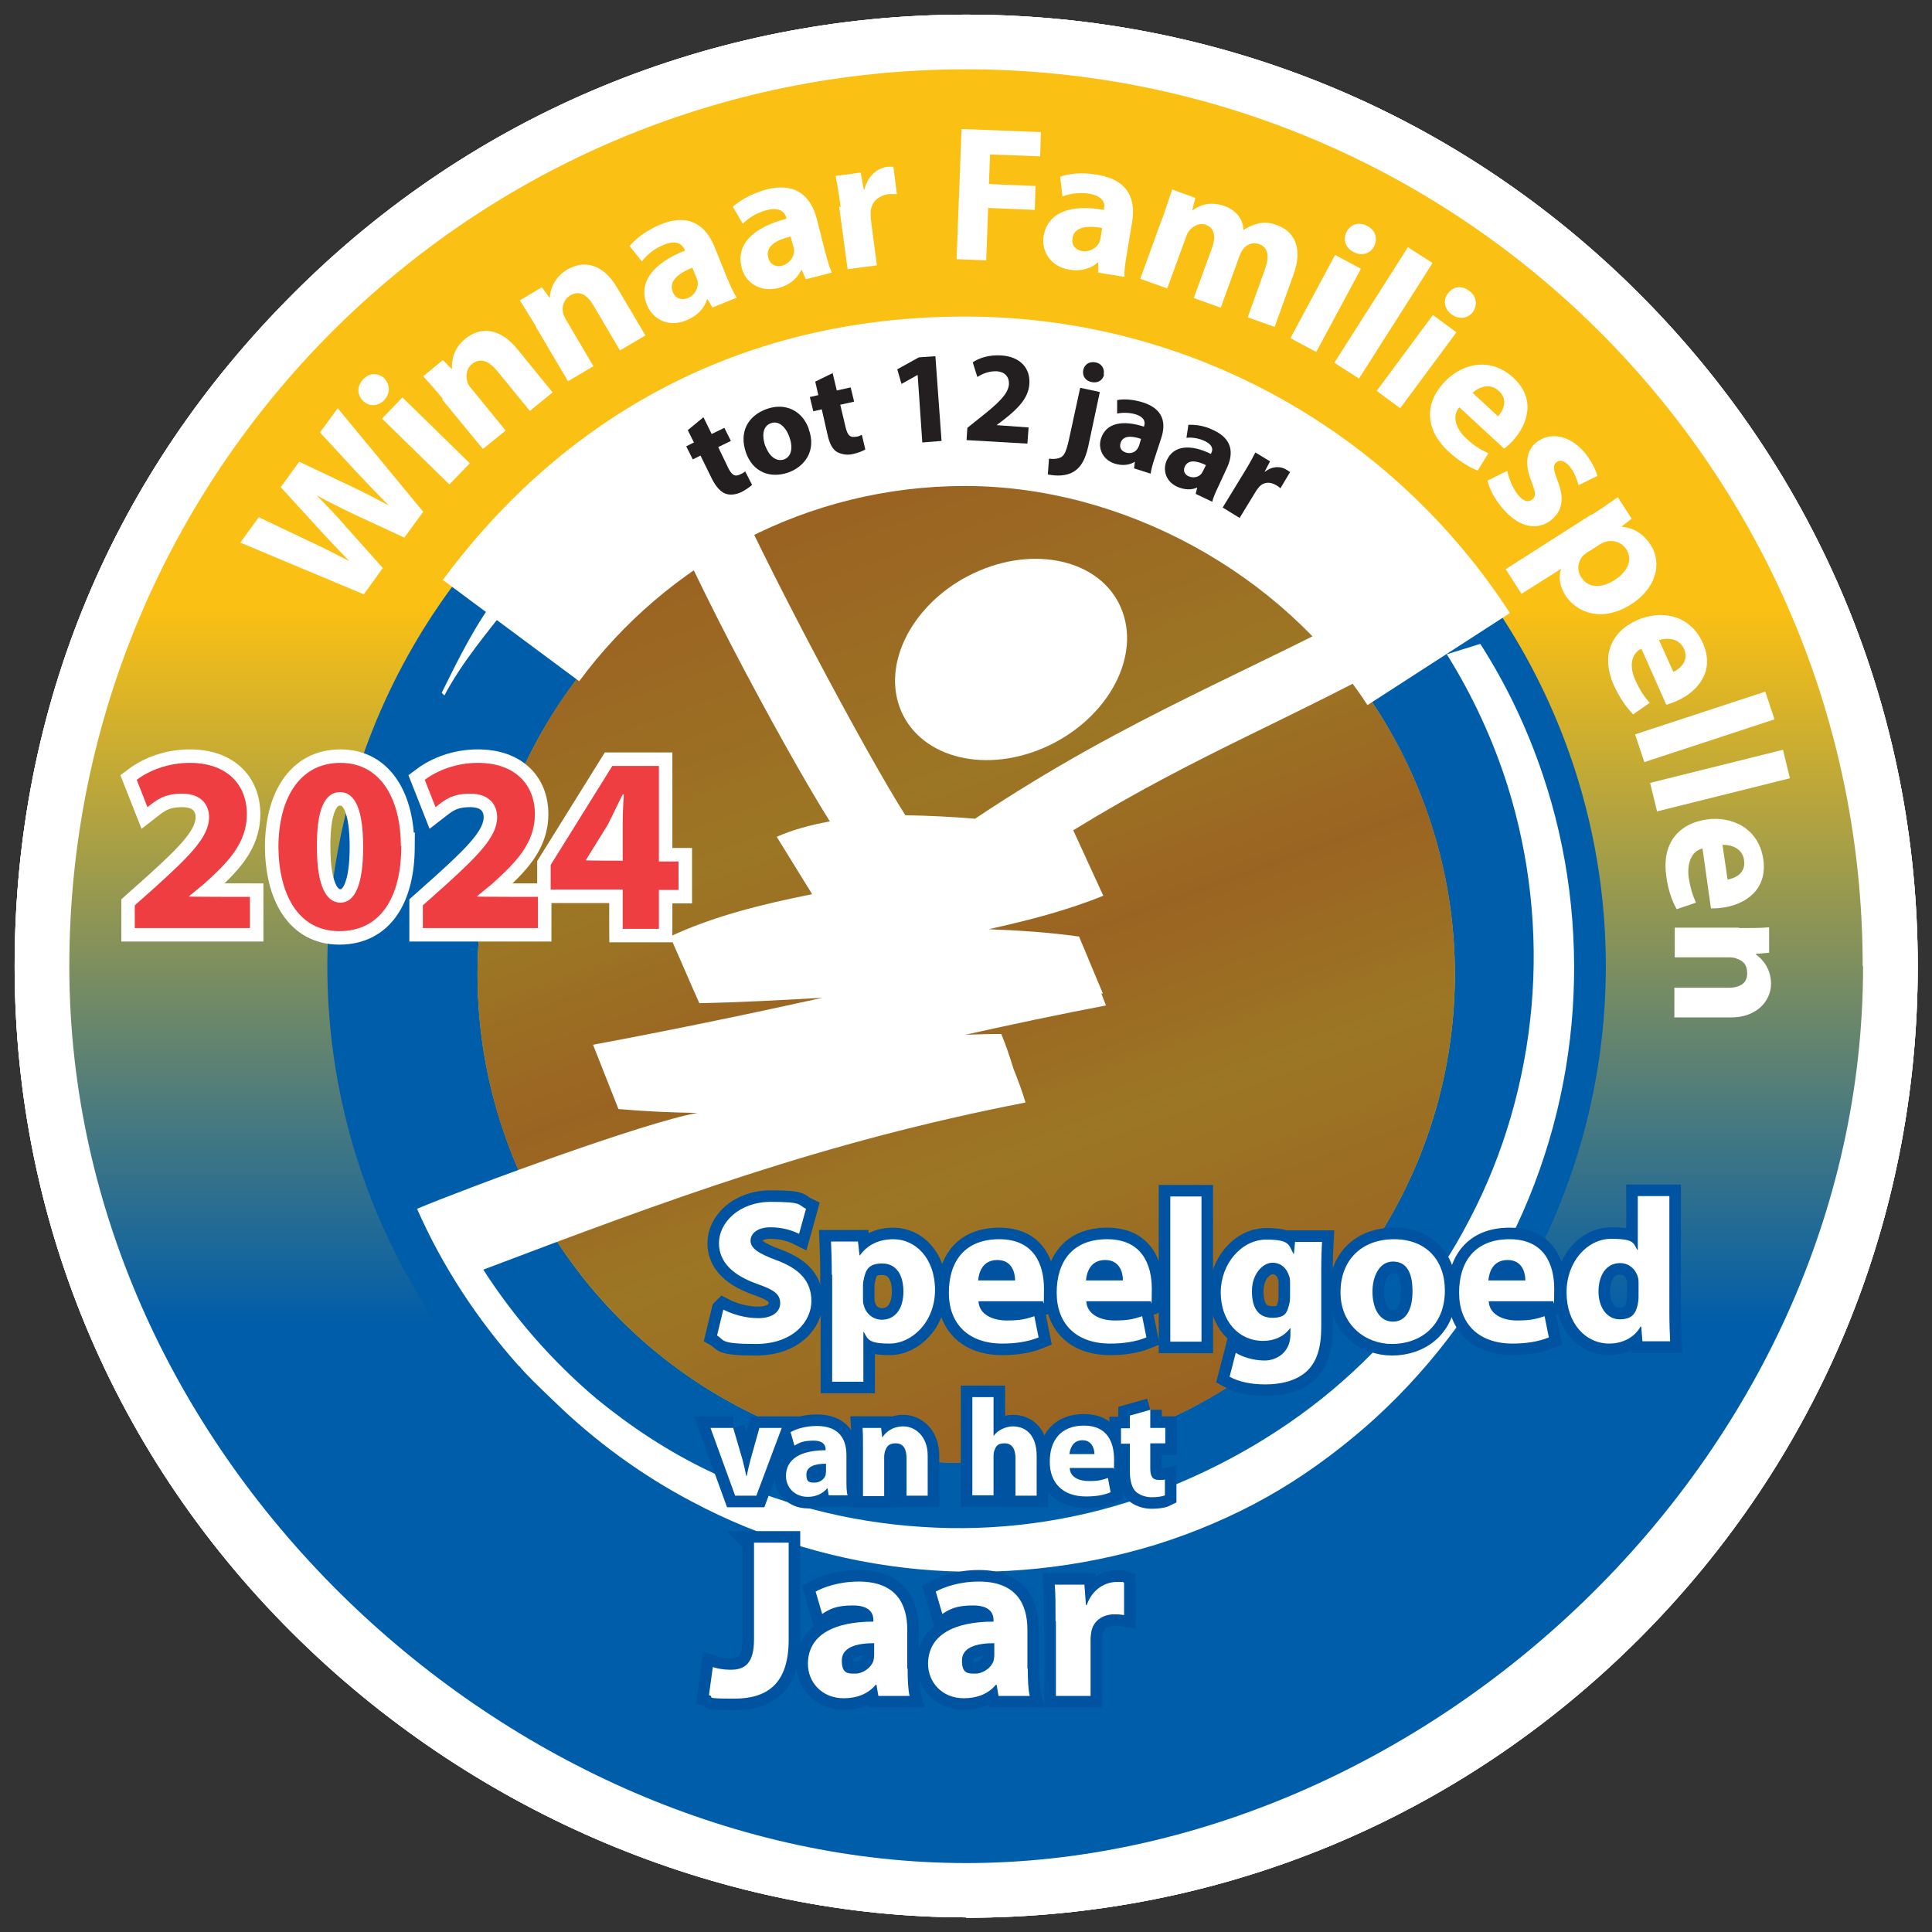 <?xml version="1.0" encoding="UTF-8"?>
<svg xmlns="http://www.w3.org/2000/svg" xmlns:xlink="http://www.w3.org/1999/xlink" version="1.1" viewBox="0 0 501.7 501.7">
  <rect x="0" y="0" width="501.7" height="501.7" fill="#333333" stroke="none"/>
  <defs>
    <style>
      .cls-1 {
        fill: url(#Naamloos_verloop);
      }

      .cls-1, .cls-2, .cls-3, .cls-4, .cls-5, .cls-6, .cls-7, .cls-8, .cls-9, .cls-10 {
        stroke-width: 0px;
      }

      .cls-1, .cls-3, .cls-4, .cls-6 {
        fill-rule: evenodd;
      }

      .cls-2 {
        fill: #835723;
      }

      .cls-3 {
        fill: url(#Naamloos_verloop_2);
      }

      .cls-11 {
        stroke: #0053a1;
        stroke-width: 6px;
      }

      .cls-11, .cls-12 {
        stroke-miterlimit: 10;
      }

      .cls-11, .cls-6, .cls-8 {
        fill: #fff;
      }

      .cls-12 {
        fill: #616161;
        stroke: #fff;
        stroke-width: 7px;
      }

      .cls-4 {
        fill: #f1901d;
      }

      .cls-5 {
        fill: #005daa;
      }

      .cls-13 {
        mix-blend-mode: screen;
        opacity: .8;
      }

      .cls-14 {
        isolation: isolate;
      }

      .cls-7 {
        fill: url(#Naamloos_verloop_3);
      }

      .cls-9 {
        fill: #ef3e42;
      }

      .cls-10 {
        fill: #231f20;
      }
    </style>
    <linearGradient id="Naamloos_verloop" data-name="Naamloos verloop" x1="250.9" y1="393.3" x2="250.9" y2="-72.5" gradientTransform="translate(0 411.3) scale(1 -1)" gradientUnits="userSpaceOnUse">
      <stop offset=".3" stop-color="#568fc8"/>
      <stop offset=".7" stop-color="#005daa"/>
    </linearGradient>
    <linearGradient id="Naamloos_verloop_2" data-name="Naamloos verloop 2" x1="250.9" y1="393.3" x2="250.9" y2="-72.5" gradientTransform="translate(0 411.3) scale(1 -1)" gradientUnits="userSpaceOnUse">
      <stop offset=".3" stop-color="#fbc014"/>
      <stop offset=".7" stop-color="#005daa"/>
    </linearGradient>
    <linearGradient id="Naamloos_verloop_3" data-name="Naamloos verloop 3" x1="209.5" y1="271.8" x2="292.4" y2="44.4" gradientTransform="translate(0 411.3) scale(1 -1)" gradientUnits="userSpaceOnUse">
      <stop offset="0" stop-color="#f7921e"/>
      <stop offset=".3" stop-color="#fff32a"/>
      <stop offset=".5" stop-color="#f7921e"/>
      <stop offset=".7" stop-color="#fff32a"/>
      <stop offset="1" stop-color="#f7921e"/>
    </linearGradient>
  </defs>
  <g class="cls-14">
    <g id="Laag_1" data-name="Laag 1">
      <path class="cls-6" d="M250.9,497.9c-61.8,0-123.9-25.3-170.4-69.4C31,381.6,3.8,318.5,3.8,250.9S29.5,122.8,76.2,76.2C122.8,29.5,184.9,3.8,250.9,3.8s128,25.7,174.7,72.4c46.7,46.7,72.4,108.7,72.4,174.7s-25.7,128-72.4,174.7-108.7,72.4-174.7,72.4h0Z"/>
      <path class="cls-1" d="M483.7,250.9c0-128.6-104.3-232.9-232.9-232.9S18,122.2,18,250.9s115,232.9,232.9,232.9,232.9-104.3,232.9-232.9h0Z"/>
      <path class="cls-6" d="M250.9,497.9c-61.8,0-123.9-25.3-170.4-69.4C31,381.6,3.8,318.5,3.8,250.9S29.5,122.8,76.2,76.2C122.8,29.5,184.9,3.8,250.9,3.8s128,25.7,174.7,72.4c46.7,46.7,72.4,108.7,72.4,174.7s-25.7,128-72.4,174.7-108.7,72.4-174.7,72.4h0Z"/>
      <path class="cls-4" d="M483.7,250.9c0-128.6-104.3-232.9-232.9-232.9S18,122.2,18,250.9s115,232.9,232.9,232.9,232.9-104.3,232.9-232.9h0Z"/>
      <path class="cls-6" d="M250.9,497.9c-61.8,0-123.9-25.3-170.4-69.4C31,381.6,3.8,318.5,3.8,250.9S29.5,122.8,76.2,76.2C122.8,29.5,184.9,3.8,250.9,3.8s128,25.7,174.7,72.4c46.7,46.7,72.4,108.7,72.4,174.7s-25.7,128-72.4,174.7-108.7,72.4-174.7,72.4h0Z"/>
      <path class="cls-3" d="M483.7,250.9c0-128.6-104.3-232.9-232.9-232.9S18,122.2,18,250.9s115,232.9,232.9,232.9,232.9-104.3,232.9-232.9h0Z"/>
      <circle class="cls-5" cx="251" cy="250.9" r="166"/>
      <g>
        <circle class="cls-7" cx="250.9" cy="253" r="126.9"/>
        <g class="cls-13">
          <circle class="cls-2" cx="250.9" cy="253" r="126.9"/>
        </g>
      </g>
      <path class="cls-8" d="M191.6,301.6h.2-.2Z"/>
      <g>
        <g>
          <path class="cls-8" d="M153.4,135.6c3.7-3.2,7.6-6.2,11.6-9.1l-4.2-2.9c-3.7,2.6-7.2,5.4-10.7,8.3-7.7,6.5-13.9,14-20.2,21.9-6.2,7.8-10.8,17.2-15.2,26.1l.7.7c4.6-8.7,11.1-16.3,17.1-24,6.1-7.7,13.3-14.5,20.8-21h0Z"/>
          <g>
            <path class="cls-8" d="M254.3,148.2c-16,6.8-25.3,22.7-20.7,35.4,4.6,12.7,21.2,17.5,37.2,10.7,16-6.8,25.3-22.7,20.7-35.4-4.5-12.7-21.2-17.5-37.2-10.7h0Z"/>
            <path class="cls-8" d="M204.4,106.9c18.7-5.9,38.6-8.1,58.2-6.4,19.5,1.7,38.7,7.3,56,16.3,11.4,5.9,22,13.4,31.4,22l5.8-5.5c-10.3-9.1-21.7-16.8-34-22.9-18.3-9.1-38.4-14.5-58.7-15.9-20.3-1.4-40.9,1.2-60.2,7.6-.8.3-1.6.5-2.4.8l2.1,4.5c.6-.2,1.2-.4,1.8-.6h0Z"/>
          </g>
        </g>
        <path class="cls-8" d="M134.9,354.8c1.4,1.8,4.9,5.2,9.1,9.2h0c10.5,10.2,22.5,19,35.6,25.9,18.2,9.7,38.4,15.7,59,17.6s41.7-.3,61.6-6.4c9.9-3.1,19.6-7.2,28.7-12.3,9.1-5.1,17.5-11.2,25.5-18.1,15.6-13.6,28.6-30.5,37.8-49,9.3-18.6,14.8-38.9,16.2-59.6,1.4-20.6-1.2-41.5-7.8-61-4-11.9-9.4-23.3-16.2-33.9l-8.7,2.7c6.7,10.7,12,22.2,15.8,34.2,5.8,18.5,7.9,38.1,6.2,57.3-1.7,19.2-7.1,38.1-16,55.1-8.8,17.1-21.1,32.2-35.9,44.6-14.6,12.2-31.6,21.6-49.7,27.9-18.1,6.2-37.5,8.8-56.7,7.5-19.2-1.2-38.3-6.2-55.7-14.7-10.2-4.9-19.9-11.3-28.7-18.5-11.4-9.6-21.4-21-29.5-33.6,47.8-18.1,87.9-33.1,140.8-43.4-.9-3.1-2-5.9-3.1-8.7-1-3.2-2-6.3-3.2-9.1-3.1,0-6.2.1-9.3.2,12.2-2.7,24.3-5.3,36.5-7.6-.4-1-.8-2.1-1.2-3.1h.4c-2.1-4.9-4.1-9.9-6.2-14.8-7.8-1.1-15.7-1.6-23.5-1.9,10.4-2.3,20.5-4.9,29.8-8.7-2.6-5.7-5.2-11.3-7.8-17,32.9-20.2,56.8-28.8,89.6-47.2,14-4.5,3.9-9.6,18.7-9.2l-2.1-5.7c-12.5-.9-10.5,0-10.5,0-4.2-5.4-11.5-13.2-16.7-18.1l-5.5,5.7c2.9,3.1,7.7,7.2,11.3,12.3-38.5,21.2-69.4,31.9-110.3,59.2-6-.5-12.1-.8-18.1-.9-9.5-14.8-36.8-65.7-47.5-90.6-1-2.3,1.2-8.3,3.2-9.2,2.8-1.2,5.7-2.3,7.8-3.1l-2.8-4c-5.9,2.1-18.5,7.9-18.5,7.9-11.8-6.4-5.7-2.8-17.8-3.5l-2.4,5.7c9.6,1.4,4.8,2,13,9,4.5,16.7,33.6,70.7,45.4,89.4-4.9.9-9.5,2.1-13.8,4l9.2,14.9c-13,2.6-25.6,5.7-36.9,11,2.6,5.8,5,11.5,7.6,17.3,10.7-.2,21.3-.8,32-1.4-19.9,4.4-39.8,8.5-59.6,12.2,2.2,5.6,4.4,11.1,6.6,16.7,6.9.6,13.7.9,20.5,1-13.7,2.4-60,19.5-72.8,24.9,6.6,15,15.7,28.8,26.5,40.9h.1Z"/>
      </g>
      <g>
        <path class="cls-8" d="M94.4,154.3l-32-13.4,4.8-6.6,12.8,6.1c3.7,1.7,7.6,3.7,10.7,5.3h0c-2.6-2.7-5.5-5.7-8.3-8.8l-9.5-10.4,4.8-6.6,13.1,6.2c3.6,1.7,6.9,3.4,10.2,5.2h0c-2.7-2.7-5.5-5.6-8.3-8.6l-9.6-10.4,4.6-6.3,22.2,26.9-4.9,6.7-13.4-6.2c-3.1-1.5-6-2.9-9.4-4.8h0c2.7,2.8,5,5.1,7.3,7.8l9.9,11.1-4.9,6.8h0Z"/>
        <path class="cls-8" d="M99.8,98.3c1.5,1.5,1.6,3.8,0,5.6-1.7,1.7-4,1.7-5.5.2-1.6-1.5-1.7-3.8,0-5.6,1.7-1.8,4-1.7,5.6-.2h0ZM116.7,125.8l-17.5-17.1,5.3-5.5,17.5,17.1-5.3,5.5Z"/>
        <path class="cls-8" d="M115,103.6c-1.9-2.4-3.7-4.3-5.1-5.9l5.1-4.2,2.4,2.4h0c-.2-1.9.2-5.3,3.4-7.9,3.9-3.2,8.9-3,13.5,2.6l9.2,11.3-5.9,4.8-8.6-10.5c-2-2.4-4.2-3.4-6.4-1.7-1.6,1.3-1.7,3.3-1.2,4.7,0,.5.5,1.1,1,1.7l8.9,10.9-5.9,4.8-10.6-12.9h.2Z"/>
        <path class="cls-8" d="M139.1,84.6c-1.6-2.6-3-4.8-4.1-6.6l5.7-3.4,2,2.7h.1c0-1.9,1-5.2,4.5-7.3,4.3-2.5,9.2-1.6,12.9,4.6l7.4,12.5-6.6,3.9-6.9-11.7c-1.6-2.7-3.6-4-6-2.6-1.8,1.1-2.2,3-1.9,4.4,0,.5.4,1.2.7,1.8l7.2,12.2-6.6,3.9-8.5-14.4h.1Z"/>
        <path class="cls-8" d="M185,79.8l-1.3-2.1h-.1c-.7,2.5-2.7,4.4-5.4,5.5-4.6,1.9-8.7-.3-10.2-4-2.4-5.9,1.7-10.9,9.8-14.1v-.3c-.6-1.2-2-2.7-5.5-1.2-2.3.9-4.5,2.7-5.6,4.3l-3.2-4c1.2-1.5,3.9-3.9,8-5.6,7.6-3.1,11.8.4,14,5.7l3.2,7.9c.9,2.2,1.8,4.2,2.6,5.4l-6.4,2.6h0ZM179.8,69.5c-3.7,1.5-6.2,3.5-5.1,6.3.7,1.8,2.3,2.2,3.9,1.6,1.8-.7,2.7-2.5,2.6-4.1,0-.4-.2-.8-.4-1.3l-1-2.5Z"/>
        <path class="cls-8" d="M209.2,72.4l-1-2.3h-.1c-1.1,2.3-3.2,4-6,4.7-4.8,1.2-8.6-1.5-9.5-5.3-1.6-6.2,3.2-10.5,11.6-12.7v-.3c-.4-1.3-1.6-2.9-5.2-1.9-2.4.6-4.8,2.1-6.1,3.5l-2.6-4.4c1.4-1.3,4.4-3.3,8.7-4.5,7.9-2,11.6,2,13.1,7.6l2.1,8.3c.6,2.3,1.2,4.4,1.8,5.7l-6.7,1.7h-.1ZM205.4,61.4c-3.9.9-6.7,2.6-5.9,5.5.5,1.9,2,2.5,3.6,2.1,1.8-.5,3-2.1,3.1-3.7,0-.4,0-.9-.2-1.3l-.7-2.6h0Z"/>
        <path class="cls-8" d="M218.3,53.7c-.5-3.6-.9-5.9-1.3-8l6.5-.9.8,4.4h.2c.8-3.7,3.6-5.6,5.9-5.9h1.6l.9,7.1h-2.1c-2.8.4-4.5,2.1-4.7,4.5v1.7l1.6,12.3-7.6,1-2.2-16.3.4.2h0Z"/>
        <path class="cls-8" d="M249.7,33.5l20.6.8-.2,6.3-13-.5-.3,7.7,12.1.5-.2,6.2-12.1-.5-.5,13.6-7.7-.3,1.3-33.8h0Z"/>
        <path class="cls-8" d="M285.2,70.7v-2.5h-.2c-1.9,1.7-4.6,2.3-7.4,1.8-4.9-.8-7.2-4.9-6.6-8.7,1.1-6.3,7.2-8.3,15.7-6.8v-.3c.3-1.3-.1-3.2-3.8-3.9-2.5-.4-5.2,0-7,.7l-.6-5.1c1.8-.7,5.4-1.3,9.8-.5,8.1,1.4,9.8,6.5,8.9,12.2l-1.4,8.4c-.4,2.3-.7,4.6-.6,5.9l-6.8-1.1h0ZM286.2,59.2c-3.9-.7-7.2-.3-7.7,2.6-.3,1.9.8,3.1,2.5,3.4,1.9.3,3.6-.7,4.4-2.1.2-.4.3-.8.4-1.3l.4-2.6h0Z"/>
        <path class="cls-8" d="M301.9,56.6c1-2.9,1.8-5.4,2.5-7.4l6,2.2-.8,3.2h.1c1.5-1.1,4.3-2.5,8.3-1.1,3,1.1,4.8,3.4,4.9,6.2h0c1.3-.8,2.7-1.4,4-1.7,1.5-.3,3.1-.2,4.8.5,4.4,1.6,6.7,5.9,4.2,12.8l-4.9,13.6-7-2.5,4.5-12.5c1.2-3.3.8-5.7-1.5-6.5-1.6-.6-3.2,0-4.2,1.3-.4.5-.7,1.2-.9,1.7l-4.9,13.5-7-2.5,4.7-12.9c1.1-2.9.7-5.3-1.5-6.1-1.8-.7-3.4.4-4.3,1.4-.4.5-.7,1.1-.9,1.7l-4.9,13.4-7-2.5,5.7-15.7h0Z"/>
        <path class="cls-8" d="M335.1,87.8l11.6-21.6,6.7,3.6-11.6,21.6-6.7-3.6ZM356.8,64c-1,1.9-3.2,2.6-5.4,1.4-2.1-1.1-2.7-3.4-1.7-5.2,1-2,3.2-2.7,5.4-1.5s2.7,3.4,1.7,5.3Z"/>
        <path class="cls-8" d="M365.6,64.2l6.4,4.1-19.1,30-6.4-4.1,19.1-30Z"/>
        <path class="cls-8" d="M357.5,101.5l14.6-19.7,6.1,4.5-14.6,19.7-6.1-4.5ZM382.5,81c-1.3,1.7-3.6,2.1-5.6.6-1.9-1.4-2.2-3.8-.9-5.4,1.3-1.8,3.5-2.2,5.5-.7s2.2,3.7,1,5.5Z"/>
        <path class="cls-8" d="M378.9,105.8c-2,2.5-.7,5.7,1.9,8.1,1.9,1.8,3.7,2.9,5.7,3.8l-2.8,4.5c-2.5-1-5.1-2.7-7.5-4.9-6.1-5.6-6.4-12.4-1.2-18,4.2-4.6,11.7-7,18-1.2,5.8,5.4,3.9,11.9-.2,16.4-.9,1-1.8,1.7-2.2,2l-11.6-10.7h0ZM389,108.1c1.3-1.4,2.8-4.2.2-6.6-2.4-2.2-5.3-.9-6.8.5l6.6,6.1h0Z"/>
        <path class="cls-8" d="M391.4,122.3c.3,1.6,1.4,4.5,2.8,6.2,1.5,1.8,2.7,2,3.7,1.2s.9-1.8-.2-4.6c-2-5-1.1-8.2,1.1-10.1,3.5-2.9,8.6-2.2,12.6,2.4,1.8,2.2,3,4.6,3.4,6.2l-4.9,2.4c-.3-1.2-1-3.4-2.4-5-1.2-1.4-2.5-1.7-3.4-.9-.9.7-.7,1.9.4,4.8,1.8,4.6,1.2,7.6-1.5,10-3.5,2.9-8.4,2.4-12.9-3-2.1-2.5-3.4-5.1-3.8-7.1l5-2.5h0Z"/>
        <path class="cls-8" d="M413.3,133.7c2.7-1.7,5-3.3,6.8-4.6l3.6,5.6-2.7,2.1h0c3.2.2,5.8,1.8,7.7,4.8,2.9,4.5,1.5,11.1-5.1,15.3-7.5,4.8-14.1,2.3-17.1-2.3-1.6-2.5-1.8-5.1-1.1-6.9h0l-10.3,6.5-4.1-6.4,22.1-14.1h.2ZM412.5,143.2c-.5.3-.9.7-1.3,1-1.5,1.5-1.8,3.8-.6,5.7,1.8,2.8,5.2,3,8.7.7,3.3-2.1,4.8-5.2,3-8-1.2-1.8-3.5-2.6-5.7-1.8-.4.1-.8.4-1.2.6l-2.8,1.8h-.1Z"/>
        <path class="cls-8" d="M426.1,168.5c-2.8,1.5-2.9,5-1.4,8.2,1.1,2.4,2.2,4.2,3.7,5.8l-4.3,3c-1.9-1.9-3.6-4.5-5-7.5-3.4-7.6-.9-13.9,6.1-17,5.7-2.5,13.5-1.8,17,6,3.2,7.2-1.2,12.5-6.7,15-1.2.5-2.3.9-2.8,1l-6.4-14.4h-.2ZM434.5,174.5c1.7-.8,4.2-2.8,2.8-6-1.3-2.9-4.5-2.9-6.5-2.3l3.7,8.2h0Z"/>
        <path class="cls-8" d="M458.4,179.6l2.4,7.2-33.8,11.1-2.4-7.2,33.8-11.1Z"/>
        <path class="cls-8" d="M463,194.7l1.8,7.4-34.5,8.6-1.8-7.4,34.5-8.6Z"/>
        <path class="cls-8" d="M442.2,220.3c-3.1.7-4.1,4-3.7,7.5.4,2.6,1,4.6,1.9,6.6l-5,1.7c-1.3-2.3-2.3-5.3-2.7-8.6-1.2-8.2,2.9-13.6,10.5-14.7,6.2-.9,13.5,2,14.7,10.4,1.1,7.8-4.6,11.7-10.6,12.5-1.3.2-2.5.2-3,.2l-2.2-15.6h.1ZM448.6,228.4c1.8-.3,4.8-1.5,4.3-5-.4-3.2-3.5-4.1-5.6-4l1.3,8.9h0Z"/>
        <path class="cls-8" d="M451.6,241c3.1,0,5.7,0,7.8-.2v6.6l-3.4.3v.2c1.5,1,3.9,3.5,3.9,7.6s-3.4,8.8-10.6,8.7h-14.5v-7.7h13.6c3.2.1,5.3-1,5.3-3.7s-1.4-3.4-2.8-3.9c-.4-.2-1.2-.3-1.9-.3h-14.1v-7.7h16.7Z"/>
      </g>
      <path class="cls-6" d="M150.4,176.9c22.7-30.7,59.1-50.7,100.2-50.7s82.3,22.7,104.5,56.9l37-23.9c-30-46.3-82.2-77-141.5-77s-104.9,26.9-135.6,68.4c9.4,7,21.8,16.2,35.4,26.3h0Z"/>
      <g>
        <path class="cls-10" d="M182.7,108.4l2.1,4.3,3.3-1.6,1.7,3.4-3.3,1.6,2.6,5.4c.9,1.8,1.7,2.4,3.1,1.7s1-.6,1.3-.8l1.8,3.5c-.5.5-1.5,1.2-2.8,1.9-1.5.7-3,.8-4.1.4-1.3-.5-2.4-1.7-3.5-3.8l-3-6.1-2,1-1.7-3.4,2-1-1.6-3.2,4-3.3h0Z"/>
        <path class="cls-10" d="M210,111.4c2.1,5.7-1.1,9.8-5.3,11.3-4.6,1.6-9.2,0-11-5.2s.4-9.5,5.4-11.3c4.8-1.7,9.2.4,10.9,5.1h0ZM198.7,115.7c1,2.7,2.8,4.3,4.9,3.6,1.9-.7,2.4-3,1.4-5.8-.8-2.3-2.6-4.4-4.8-3.6-2.3.8-2.3,3.5-1.5,5.9h0Z"/>
        <path class="cls-10" d="M216.2,96.8l1.1,4.6,3.6-.8.9,3.7-3.6.8,1.4,5.9c.5,2,1.1,2.7,2.7,2.4.6,0,1.1-.3,1.5-.5l.9,3.8c-.6.4-1.8.9-3.2,1.2-1.6.4-3.1,0-4.1-.5-1.2-.7-2-2.2-2.5-4.5l-1.5-6.6-2.2.5-.9-3.7,2.2-.5-.8-3.5,4.7-2.3h-.2,0Z"/>
        <path class="cls-10" d="M238.2,97.4h0l-4.1,2.3-1.1-3.8,5.6-3.1,4.3-.3,1.6,22-5,.4-1.2-17.5h-.1Z"/>
        <path class="cls-10" d="M251,114.2l.2-3.1,3-2.4c5.1-4,7.6-6.4,7.8-8.9.1-1.8-.9-3.3-3.4-3.4-1.9,0-3.6.7-4.8,1.5l-1.2-3.8c1.7-1.2,4.4-2,7.4-1.8,5,.3,7.6,3.4,7.3,7.4-.2,3.7-3.1,6.5-6.4,9.1l-2.1,1.6h0l8.3.6-.3,4.2-15.6-.9h-.2,0Z"/>
        <path class="cls-10" d="M272.4,119.1c1.4.2,2.4,0,3.2-.4.9-.6,1.4-1.8,2.1-5.1l2.8-12.9,5.1,1.1-3,14.1c-.8,3.6-2,5.5-3.8,6.6s-4.3,1.2-6.7.7c0,0,.3-4.1.3-4.1ZM286.7,97.3c-.3,1.4-1.6,2.3-3.3,1.9-1.6-.3-2.4-1.7-2.1-3.1.3-1.5,1.6-2.3,3.2-2s2.4,1.7,2.1,3.1h0Z"/>
        <path class="cls-10" d="M294.5,121.6l.2-1.7h0c-1.4.9-3.3,1.1-5.2.5-3.2-1-4.4-4-3.6-6.5,1.3-4.1,5.6-4.9,11.2-3.1v-.2c.3-.8.3-2.2-2.2-3-1.6-.5-3.5-.5-4.8-.2v-3.5c1.4-.3,3.8-.3,6.7.6,5.3,1.7,6,5.3,4.8,9.1l-1.8,5.5c-.5,1.5-.9,3-1,3.9l-4.4-1.4h0ZM296.4,114c-2.6-.9-4.8-.9-5.4,1-.4,1.3.2,2.1,1.3,2.5,1.2.4,2.5,0,3.1-1,.1-.2.3-.5.4-.8l.5-1.7h.1Z"/>
        <path class="cls-10" d="M310.5,128.2l.4-1.6h0c-1.5.7-3.4.6-5.2-.2-3.1-1.4-3.8-4.5-2.7-6.9,1.8-3.9,6.2-4.2,11.5-1.6v-.2c.5-.8.6-2.1-1.7-3.2-1.5-.7-3.4-1-4.7-.8l.5-3.4c1.3,0,3.7,0,6.5,1.4,5,2.3,5.2,6,3.6,9.6l-2.4,5.2c-.7,1.4-1.3,2.9-1.5,3.8l-4.2-2h0ZM313.2,120.8c-2.5-1.2-4.6-1.5-5.5.3-.6,1.2,0,2.2,1,2.6,1.2.5,2.5.2,3.2-.6.2-.2.3-.5.5-.8l.8-1.6h0Z"/>
        <path class="cls-10" d="M323.3,122.3c1.3-2.1,2-3.5,2.7-4.8l3.8,2.3-1.4,2.7h.1c2-1.6,4.3-1.4,5.6-.5.4.2.6.4.9.6l-2.5,4.2c-.3-.3-.6-.5-1.1-.8-1.6-1-3.3-.8-4.4.4-.2.3-.5.6-.7.9l-4.4,7.2-4.4-2.7,5.8-9.5Z"/>
      </g>
      <g>
        <path class="cls-12" d="M35,241v-5.9l5.5-4.9c9.2-8.3,13.7-13,13.8-17.9,0-3.4-2.1-6.2-7-6.2s-6.8,1.8-9,3.5l-2.8-7.1c3.2-2.4,8.1-4.4,13.8-4.4,9.6,0,14.8,5.6,14.8,13.3s-5.1,12.7-11.2,18.2l-3.9,3.2h0c0,.1,15.9.1,15.9.1v8.1h-29.9,0Z"/>
        <path class="cls-12" d="M104.2,219.8c0,13.1-5.3,22-16.1,22s-15.7-9.8-15.8-21.8c0-12.2,5.2-21.9,16.1-21.9s15.7,10.1,15.7,21.6h.1ZM82.3,220.1c0,9.7,2.3,14.3,6.1,14.3s5.9-4.8,5.9-14.4-2-14.3-6-14.3-6.1,4.6-6,14.4Z"/>
        <path class="cls-12" d="M109.8,241v-5.9l5.5-4.9c9.2-8.3,13.7-13,13.8-17.9,0-3.4-2.1-6.2-7-6.2s-6.8,1.8-9,3.5l-2.8-7.1c3.2-2.4,8.1-4.4,13.8-4.4,9.6,0,14.8,5.6,14.8,13.3s-5.1,12.7-11.2,18.2l-3.9,3.2h0c0,.1,15.9.1,15.9.1v8.1h-29.9Z"/>
        <path class="cls-12" d="M161.7,241.1v-10.1h-18.7v-6.4l16-25.7h12.1v24.8h5.1v7.4h-5.1v10.1h-9.4ZM161.7,223.6v-9.4c0-2.5.1-5.1.3-7.9h-.3c-1.4,2.7-2.5,5.2-3.9,7.9l-5.7,9.2h0c0,.1,9.5.1,9.5.1h0Z"/>
      </g>
      <g>
        <path class="cls-9" d="M35,241v-5.9l5.5-4.9c9.2-8.3,13.7-13,13.8-17.9,0-3.4-2.1-6.2-7-6.2s-6.8,1.8-9,3.5l-2.8-7.1c3.2-2.4,8.1-4.4,13.8-4.4,9.6,0,14.8,5.6,14.8,13.3s-5.1,12.7-11.2,18.2l-3.9,3.2h0c0,.1,15.9.1,15.9.1v8.1h-29.9,0Z"/>
        <path class="cls-9" d="M104.2,219.8c0,13.1-5.3,22-16.1,22s-15.7-9.8-15.8-21.8c0-12.2,5.2-21.9,16.1-21.9s15.7,10.1,15.7,21.6h.1ZM82.3,220.1c0,9.7,2.3,14.3,6.1,14.3s5.9-4.8,5.9-14.4-2-14.3-6-14.3-6.1,4.6-6,14.4Z"/>
        <path class="cls-9" d="M109.8,241v-5.9l5.5-4.9c9.2-8.3,13.7-13,13.8-17.9,0-3.4-2.1-6.2-7-6.2s-6.8,1.8-9,3.5l-2.8-7.1c3.2-2.4,8.1-4.4,13.8-4.4,9.6,0,14.8,5.6,14.8,13.3s-5.1,12.7-11.2,18.2l-3.9,3.2h0c0,.1,15.9.1,15.9.1v8.1h-29.9Z"/>
        <path class="cls-9" d="M161.7,241.1v-10.1h-18.7v-6.4l16-25.7h12.1v24.8h5.1v7.4h-5.1v10.1h-9.4ZM161.7,223.6v-9.4c0-2.5.1-5.1.3-7.9h-.3c-1.4,2.7-2.5,5.2-3.9,7.9l-5.7,9.2h0c0,.1,9.5.1,9.5.1h0Z"/>
      </g>
      <g>
        <path class="cls-11" d="M187.9,340.1c2.1,1.1,5.5,2.2,9,2.2s5.7-1.5,5.7-3.9-1.7-3.5-6-5c-5.9-2.1-9.9-5.4-9.9-10.6s5.1-10.7,13.5-10.7,7,.8,9.1,1.8l-1.8,6.5c-1.4-.7-4-1.7-7.4-1.7s-5.2,1.6-5.2,3.5,2,3.3,6.6,5c6.3,2.3,9.2,5.6,9.2,10.7s-4.6,11.1-14.4,11.1-8.1-1.1-10.1-2.2l1.6-6.6h0Z"/>
        <path class="cls-11" d="M216,331.1c0-3.4-.1-6.3-.2-8.7h7l.4,3.6h.1c1.9-2.7,4.9-4.2,8.7-4.2,5.7,0,10.8,4.9,10.8,13.2s-6,13.9-11.8,13.9-5.6-1.3-6.7-3h-.1v12.9h-8.1v-27.8h0ZM224.1,337.2c0,.6,0,1.2.2,1.7.5,2.2,2.4,3.8,4.7,3.8,3.5,0,5.6-2.9,5.6-7.3s-1.9-7.3-5.5-7.3-4.3,1.7-4.8,4.1c-.1.4-.2,1-.2,1.4v3.6h0Z"/>
        <path class="cls-11" d="M254.1,338c.2,3.3,3.6,4.9,7.3,4.9s5-.4,7.2-1.1l1.1,5.5c-2.7,1.1-5.9,1.6-9.4,1.6-8.8,0-13.9-5.1-13.9-13.2s4.1-13.9,13.1-13.9,11.6,6.5,11.6,12.9-.2,2.6-.3,3.2h-16.7ZM263.6,332.5c0-2-.8-5.3-4.6-5.3s-4.8,3.1-5,5.3h9.6Z"/>
        <path class="cls-11" d="M282.1,338c.2,3.3,3.6,4.9,7.3,4.9s5-.4,7.2-1.1l1.1,5.5c-2.7,1.1-5.9,1.6-9.4,1.6-8.8,0-13.9-5.1-13.9-13.2s4.1-13.9,13.1-13.9,11.6,6.5,11.6,12.9-.2,2.6-.3,3.2h-16.7ZM291.6,332.5c0-2-.8-5.3-4.6-5.3s-4.8,3.1-5,5.3h9.6Z"/>
        <path class="cls-11" d="M303.9,310.7h8.1v37.7h-8.1v-37.7Z"/>
        <path class="cls-11" d="M343.1,344.6c0,5-1,9.1-4,11.7-2.8,2.4-6.7,3.2-10.5,3.2s-7-.7-9.3-2l1.6-6.2c1.6,1,4.5,2,7.5,2s6.7-2,6.7-6.8v-1.6h-.1c-1.5,2.1-4,3.3-7,3.3-6.4,0-11-5.2-11-12.6s5.4-13.7,11.8-13.7,5.8,1.5,7.1,3.7h.1l.3-3.1h7c-.1,1.7-.2,3.9-.2,7.7v14.4ZM335,333c0-.5,0-1-.2-1.5-.6-2.1-2.1-3.6-4.4-3.6s-5.3,2.7-5.3,7.4,1.9,6.9,5.3,6.9,3.8-1.4,4.3-3.2c.2-.6.3-1.5.3-2.2v-3.8h0Z"/>
        <path class="cls-11" d="M375.2,335.1c0,9.5-6.7,13.9-13.7,13.9s-13.4-5-13.4-13.4,5.5-13.8,13.9-13.8,13.2,5.5,13.2,13.3ZM356.4,335.4c0,4.5,1.9,7.8,5.3,7.8s5.1-3.1,5.1-7.9-1.5-7.7-5.1-7.7-5.3,4-5.3,7.8h0Z"/>
        <path class="cls-11" d="M386.6,338c.2,3.3,3.6,4.9,7.3,4.9s5-.4,7.2-1.1l1.1,5.5c-2.7,1.1-5.9,1.6-9.4,1.6-8.8,0-13.9-5.1-13.9-13.2s4.1-13.9,13.1-13.9,11.6,6.5,11.6,12.9-.2,2.6-.3,3.2h-16.7ZM396.1,332.5c0-2-.8-5.3-4.6-5.3s-4.8,3.1-5,5.3h9.6Z"/>
        <path class="cls-11" d="M433.5,310.7v29.9c0,2.9.1,6,.2,7.7h-7.2l-.3-3.8h-.2c-1.6,2.9-4.8,4.4-8.1,4.4-6.2,0-11.1-5.3-11.1-13.3s5.4-13.9,11.6-13.9,5.7,1.2,6.8,2.9h.1v-14h8.2ZM425.5,333.4c0-.4,0-1-.1-1.5-.5-2.1-2.2-3.9-4.7-3.9-3.7,0-5.6,3.3-5.6,7.4s2.2,7.2,5.5,7.2,4.2-1.6,4.7-3.9c.1-.6.2-1.2.2-1.9v-3.4h0Z"/>
        <path class="cls-11" d="M190.4,370.8l2.4,8.2c.4,1.5.7,2.9,1,4.3h.1c.3-1.4.6-2.8,1-4.3l2.3-8.2h5.8l-6.6,17.6h-5.5l-6.4-17.6h5.9Z"/>
        <path class="cls-11" d="M219.8,384.1c0,1.7,0,3.3.3,4.2h-4.9l-.3-1.8h-.1c-1.2,1.4-3,2.2-5,2.2-3.6,0-5.7-2.6-5.7-5.4,0-4.6,4.1-6.7,10.3-6.7v-.2c0-1-.5-2.3-3.2-2.3s-3.7.6-4.9,1.3l-1-3.5c1.2-.7,3.6-1.6,6.8-1.6,5.9,0,7.7,3.5,7.7,7.6v6.2h0ZM214.5,380.1c-2.9,0-5.1.7-5.1,2.8s.9,2.1,2.2,2.1,2.5-.9,2.8-2c0-.3.1-.6.1-.9v-1.9h0Z"/>
        <path class="cls-11" d="M224.1,376.4c0-2.2,0-4-.1-5.6h4.8l.3,2.4h.1c.7-1.2,2.5-2.8,5.4-2.8s6.3,2.4,6.3,7.6v10.4h-5.5v-9.8c0-2.3-.8-3.8-2.8-3.8s-2.4,1-2.8,2.1c-.1.4-.2.9-.2,1.4v10.2h-5.5v-12h0Z"/>
        <path class="cls-11" d="M252.5,362.8h5.5v10.1h0c.6-.8,1.3-1.4,2.2-1.8.8-.4,1.8-.7,2.8-.7,3.5,0,6.2,2.4,6.2,7.7v10.3h-5.5v-9.7c0-2.3-.8-3.9-2.8-3.9s-2.3.9-2.7,1.9c-.1.3-.2.8-.2,1.2v10.4h-5.5v-25.5Z"/>
        <path class="cls-11" d="M277.8,381.3c.1,2.3,2.4,3.3,5,3.3s3.4-.3,4.9-.8l.7,3.7c-1.8.8-4,1.1-6.4,1.1-6,0-9.4-3.5-9.4-9s2.8-9.4,8.9-9.4,7.8,4.4,7.8,8.8-.1,1.8-.2,2.2h-11.3ZM284.2,377.6c0-1.3-.6-3.6-3.1-3.6s-3.2,2.1-3.4,3.6h6.5Z"/>
        <path class="cls-11" d="M298.7,366.1v4.7h3.9v4h-3.9v6.4c0,2.1.5,3.1,2.2,3.1s1.1,0,1.6-.1v4.1c-.6.3-2,.5-3.5.5s-3.2-.6-4.1-1.5-1.5-2.7-1.5-5.2v-7.2h-2.3v-4h2.3v-3.3l5.3-1.5Z"/>
        <path class="cls-11" d="M195.8,400.6h9v25.2c0,11.3-5.4,15.3-14.1,15.3s-4.8-.4-6.6-.9l1-7.3c1.2.4,2.8.7,4.6.7,3.8,0,6.1-1.7,6.1-7.9v-25.1h0Z"/>
        <path class="cls-11" d="M235.7,433.4c0,2.7.1,5.4.5,7h-8.1l-.5-2.9h-.2c-1.9,2.3-4.8,3.5-8.3,3.5-5.8,0-9.3-4.3-9.3-8.9,0-7.5,6.7-11,17-11v-.4c0-1.6-.8-3.8-5.3-3.8s-6.1,1-8,2.2l-1.7-5.8c2-1.1,6-2.6,11.2-2.6,9.6,0,12.6,5.7,12.6,12.5v10.1h.1ZM227,426.7c-4.7,0-8.4,1.1-8.4,4.5s1.5,3.4,3.5,3.4,4.1-1.5,4.7-3.3c.1-.5.2-1,.2-1.5v-3.1Z"/>
        <path class="cls-11" d="M266.9,433.4c0,2.7.1,5.4.5,7h-8.1l-.5-2.9h-.2c-1.9,2.3-4.8,3.5-8.3,3.5-5.8,0-9.3-4.3-9.3-8.9,0-7.5,6.7-11,17-11v-.4c0-1.6-.8-3.8-5.3-3.8s-6.1,1-8,2.2l-1.7-5.8c2-1.1,6-2.6,11.2-2.6,9.6,0,12.6,5.7,12.6,12.5v10.1h.1ZM258.2,426.7c-4.7,0-8.4,1.1-8.4,4.5s1.5,3.4,3.5,3.4,4.1-1.5,4.7-3.3c.1-.5.2-1,.2-1.5v-3.1h0Z"/>
        <path class="cls-11" d="M274.1,421c0-4.3,0-7-.2-9.5h7.7l.4,5.3h.2c1.5-4.3,5-6,7.8-6s1.2,0,1.9.2v8.4c-.7-.1-1.4-.2-2.4-.2-3.3,0-5.6,1.8-6.1,4.5-.1.6-.2,1.3-.2,2v14.7h-9v-19.4h0Z"/>
      </g>
      <g>
        <path class="cls-8" d="M187.9,340.1c2.1,1.1,5.5,2.2,9,2.2s5.7-1.5,5.7-3.9-1.7-3.5-6-5c-5.9-2.1-9.9-5.4-9.9-10.6s5.1-10.7,13.5-10.7,7,.8,9.1,1.8l-1.8,6.5c-1.4-.7-4-1.7-7.4-1.7s-5.2,1.6-5.2,3.5,2,3.3,6.6,5c6.3,2.3,9.2,5.6,9.2,10.7s-4.6,11.1-14.4,11.1-8.1-1.1-10.1-2.2l1.6-6.6h0Z"/>
        <path class="cls-8" d="M216,331.1c0-3.4-.1-6.3-.2-8.7h7l.4,3.6h.1c1.9-2.7,4.9-4.2,8.7-4.2,5.7,0,10.8,4.9,10.8,13.2s-6,13.9-11.8,13.9-5.6-1.3-6.7-3h-.1v12.9h-8.1v-27.8h0ZM224.1,337.2c0,.6,0,1.2.2,1.7.5,2.2,2.4,3.8,4.7,3.8,3.5,0,5.6-2.9,5.6-7.3s-1.9-7.3-5.5-7.3-4.3,1.7-4.8,4.1c-.1.4-.2,1-.2,1.4v3.6h0Z"/>
        <path class="cls-8" d="M254.1,338c.2,3.3,3.6,4.9,7.3,4.9s5-.4,7.2-1.1l1.1,5.5c-2.7,1.1-5.9,1.6-9.4,1.6-8.8,0-13.9-5.1-13.9-13.2s4.1-13.9,13.1-13.9,11.6,6.5,11.6,12.9-.2,2.6-.3,3.2h-16.7ZM263.6,332.5c0-2-.8-5.3-4.6-5.3s-4.8,3.1-5,5.3h9.6Z"/>
        <path class="cls-8" d="M282.1,338c.2,3.3,3.6,4.9,7.3,4.9s5-.4,7.2-1.1l1.1,5.5c-2.7,1.1-5.9,1.6-9.4,1.6-8.8,0-13.9-5.1-13.9-13.2s4.1-13.9,13.1-13.9,11.6,6.5,11.6,12.9-.2,2.6-.3,3.2h-16.7ZM291.6,332.5c0-2-.8-5.3-4.6-5.3s-4.8,3.1-5,5.3h9.6Z"/>
        <path class="cls-8" d="M303.9,310.7h8.1v37.7h-8.1v-37.7Z"/>
        <path class="cls-8" d="M343.1,344.6c0,5-1,9.1-4,11.7-2.8,2.4-6.7,3.2-10.5,3.2s-7-.7-9.3-2l1.6-6.2c1.6,1,4.5,2,7.5,2s6.7-2,6.7-6.8v-1.6h-.1c-1.5,2.1-4,3.3-7,3.3-6.4,0-11-5.2-11-12.6s5.4-13.7,11.8-13.7,5.8,1.5,7.1,3.7h.1l.3-3.1h7c-.1,1.7-.2,3.9-.2,7.7v14.4ZM335,333c0-.5,0-1-.2-1.5-.6-2.1-2.1-3.6-4.4-3.6s-5.3,2.7-5.3,7.4,1.9,6.9,5.3,6.9,3.8-1.4,4.3-3.2c.2-.6.3-1.5.3-2.2v-3.8h0Z"/>
        <path class="cls-8" d="M375.2,335.1c0,9.5-6.7,13.9-13.7,13.9s-13.4-5-13.4-13.4,5.5-13.8,13.9-13.8,13.2,5.5,13.2,13.3ZM356.4,335.4c0,4.5,1.9,7.8,5.3,7.8s5.1-3.1,5.1-7.9-1.5-7.7-5.1-7.7-5.3,4-5.3,7.8h0Z"/>
        <path class="cls-8" d="M386.6,338c.2,3.3,3.6,4.9,7.3,4.9s5-.4,7.2-1.1l1.1,5.5c-2.7,1.1-5.9,1.6-9.4,1.6-8.8,0-13.9-5.1-13.9-13.2s4.1-13.9,13.1-13.9,11.6,6.5,11.6,12.9-.2,2.6-.3,3.2h-16.7ZM396.1,332.5c0-2-.8-5.3-4.6-5.3s-4.8,3.1-5,5.3h9.6Z"/>
        <path class="cls-8" d="M433.5,310.7v29.9c0,2.9.1,6,.2,7.7h-7.2l-.3-3.8h-.2c-1.6,2.9-4.8,4.4-8.1,4.4-6.2,0-11.1-5.3-11.1-13.3s5.4-13.9,11.6-13.9,5.7,1.2,6.8,2.9h.1v-14h8.2ZM425.5,333.4c0-.4,0-1-.1-1.5-.5-2.1-2.2-3.9-4.7-3.9-3.7,0-5.6,3.3-5.6,7.4s2.2,7.2,5.5,7.2,4.2-1.6,4.7-3.9c.1-.6.2-1.2.2-1.9v-3.4h0Z"/>
        <path class="cls-8" d="M190.4,370.8l2.4,8.2c.4,1.5.7,2.9,1,4.3h.1c.3-1.4.6-2.8,1-4.3l2.3-8.2h5.8l-6.6,17.6h-5.5l-6.4-17.6h5.9Z"/>
        <path class="cls-8" d="M219.8,384.1c0,1.7,0,3.3.3,4.2h-4.9l-.3-1.8h-.1c-1.2,1.4-3,2.2-5,2.2-3.6,0-5.7-2.6-5.7-5.4,0-4.6,4.1-6.7,10.3-6.7v-.2c0-1-.5-2.3-3.2-2.3s-3.7.6-4.9,1.3l-1-3.5c1.2-.7,3.6-1.6,6.8-1.6,5.9,0,7.7,3.5,7.7,7.6v6.2h0ZM214.5,380.1c-2.9,0-5.1.7-5.1,2.8s.9,2.1,2.2,2.1,2.5-.9,2.8-2c0-.3.1-.6.1-.9v-1.9h0Z"/>
        <path class="cls-8" d="M224.1,376.4c0-2.2,0-4-.1-5.6h4.8l.3,2.4h.1c.7-1.2,2.5-2.8,5.4-2.8s6.3,2.4,6.3,7.6v10.4h-5.5v-9.8c0-2.3-.8-3.8-2.8-3.8s-2.4,1-2.8,2.1c-.1.4-.2.9-.2,1.4v10.2h-5.5v-12h0Z"/>
        <path class="cls-8" d="M252.5,362.8h5.5v10.1h0c.6-.8,1.3-1.4,2.2-1.8.8-.4,1.8-.7,2.8-.7,3.5,0,6.2,2.4,6.2,7.7v10.3h-5.5v-9.7c0-2.3-.8-3.9-2.8-3.9s-2.3.9-2.7,1.9c-.1.3-.2.8-.2,1.2v10.4h-5.5v-25.5Z"/>
        <path class="cls-8" d="M277.8,381.3c.1,2.3,2.4,3.3,5,3.3s3.4-.3,4.9-.8l.7,3.7c-1.8.8-4,1.1-6.4,1.1-6,0-9.4-3.5-9.4-9s2.8-9.4,8.9-9.4,7.8,4.4,7.8,8.8-.1,1.8-.2,2.2h-11.3ZM284.2,377.6c0-1.3-.6-3.6-3.1-3.6s-3.2,2.1-3.4,3.6h6.5Z"/>
        <path class="cls-8" d="M298.7,366.1v4.7h3.9v4h-3.9v6.4c0,2.1.5,3.1,2.2,3.1s1.1,0,1.6-.1v4.1c-.6.3-2,.5-3.5.5s-3.2-.6-4.1-1.5-1.5-2.7-1.5-5.2v-7.2h-2.3v-4h2.3v-3.3l5.3-1.5Z"/>
        <path class="cls-8" d="M195.8,400.6h9v25.2c0,11.3-5.4,15.3-14.1,15.3s-4.8-.4-6.6-.9l1-7.3c1.2.4,2.8.7,4.6.7,3.8,0,6.1-1.7,6.1-7.9v-25.1h0Z"/>
        <path class="cls-8" d="M235.7,433.4c0,2.7.1,5.4.5,7h-8.1l-.5-2.9h-.2c-1.9,2.3-4.8,3.5-8.3,3.5-5.8,0-9.3-4.3-9.3-8.9,0-7.5,6.7-11,17-11v-.4c0-1.6-.8-3.8-5.3-3.8s-6.1,1-8,2.2l-1.7-5.8c2-1.1,6-2.6,11.2-2.6,9.6,0,12.6,5.7,12.6,12.5v10.1h.1ZM227,426.7c-4.7,0-8.4,1.1-8.4,4.5s1.5,3.4,3.5,3.4,4.1-1.5,4.7-3.3c.1-.5.2-1,.2-1.5v-3.1Z"/>
        <path class="cls-8" d="M266.9,433.4c0,2.7.1,5.4.5,7h-8.1l-.5-2.9h-.2c-1.9,2.3-4.8,3.5-8.3,3.5-5.8,0-9.3-4.3-9.3-8.9,0-7.5,6.7-11,17-11v-.4c0-1.6-.8-3.8-5.3-3.8s-6.1,1-8,2.2l-1.7-5.8c2-1.1,6-2.6,11.2-2.6,9.6,0,12.6,5.7,12.6,12.5v10.1h.1ZM258.2,426.7c-4.7,0-8.4,1.1-8.4,4.5s1.5,3.4,3.5,3.4,4.1-1.5,4.7-3.3c.1-.5.2-1,.2-1.5v-3.1h0Z"/>
        <path class="cls-8" d="M274.1,421c0-4.3,0-7-.2-9.5h7.7l.4,5.3h.2c1.5-4.3,5-6,7.8-6s1.2,0,1.9.2v8.4c-.7-.1-1.4-.2-2.4-.2-3.3,0-5.6,1.8-6.1,4.5-.1.6-.2,1.3-.2,2v14.7h-9v-19.4h0Z"/>
      </g>
    </g>
  </g>
</svg>